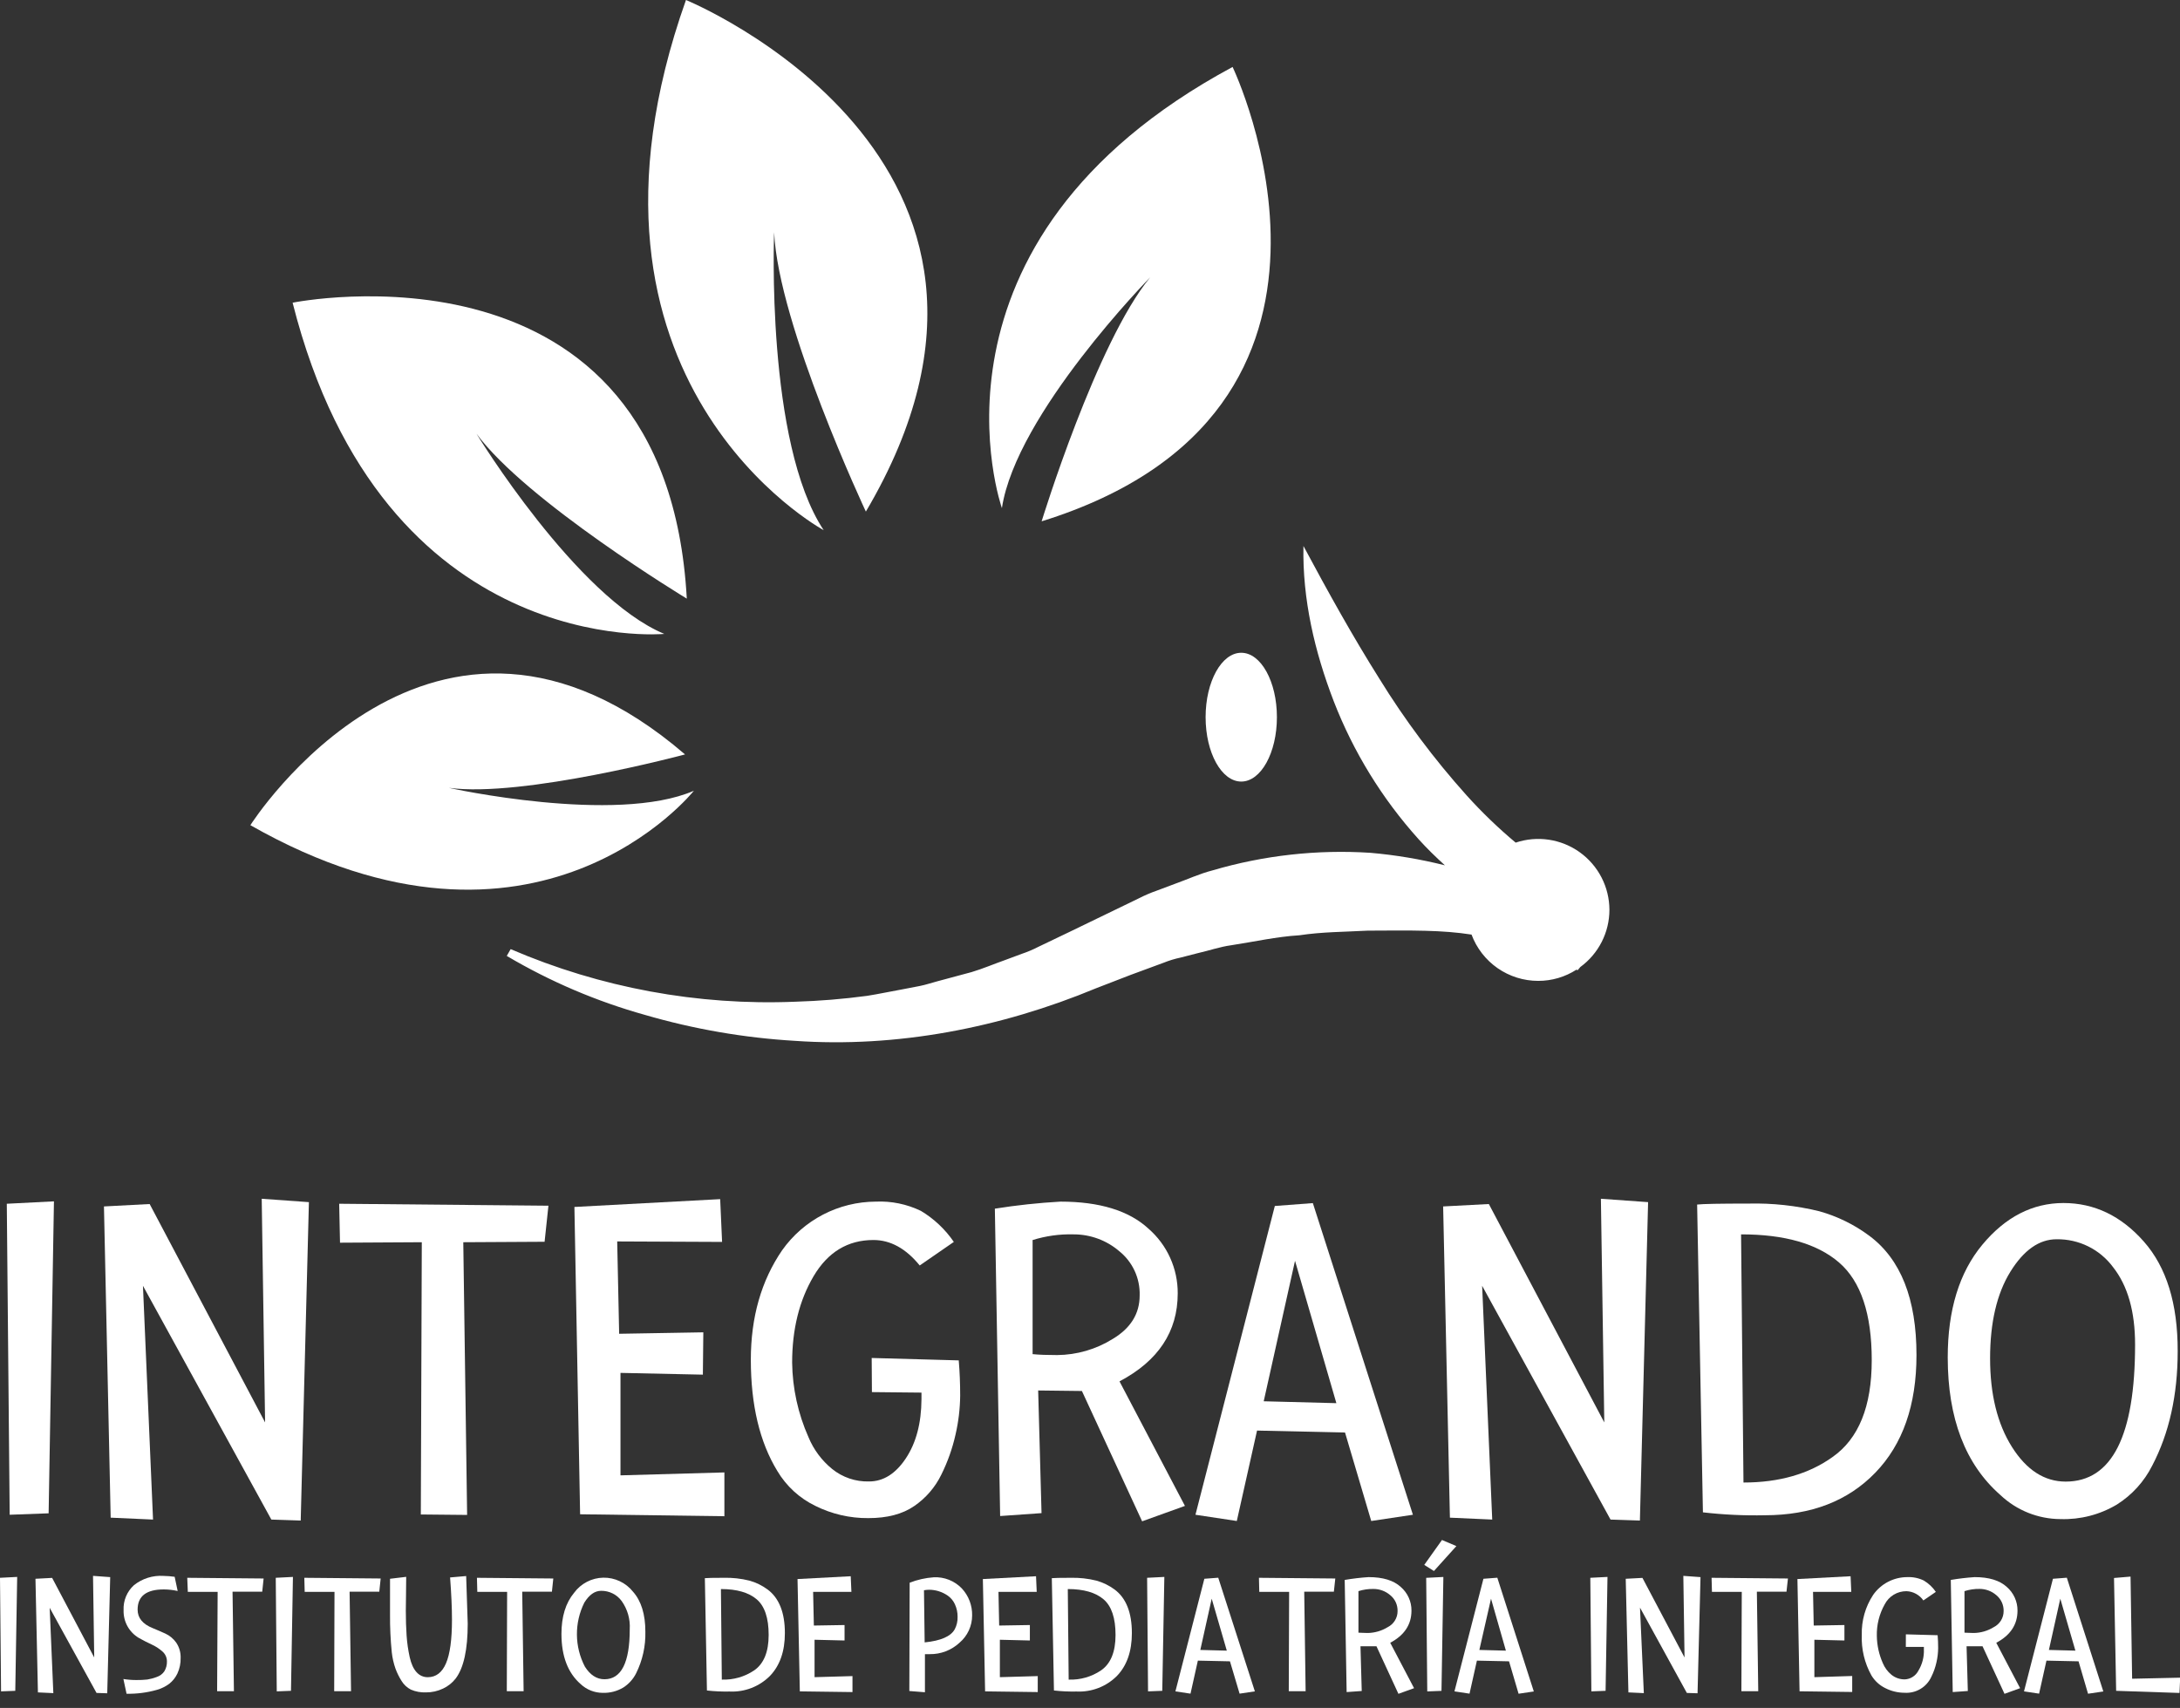 <svg width="134" height="105" viewBox="0 0 134 105" fill="none" xmlns="http://www.w3.org/2000/svg">
<rect x="0" y="0" width="134" height="105" fill="#333333" stroke="none"/>
<path d="M0.418 74.003L3.316 73.855L2.989 93.034L0.595 93.122L0.418 74.003Z" fill="white"/>
<path d="M9.407 93.418L6.803 93.301L6.39 74.168L9.199 74.02L16.295 87.446L16.087 73.696L18.988 73.904L18.484 93.478L16.679 93.418L8.787 79.047L9.407 93.418Z" fill="white"/>
<path d="M20.849 74.003L33.711 74.123L33.475 76.34L28.477 76.368L28.713 93.133L25.867 93.105L25.927 76.368L20.9 76.397L20.849 74.003Z" fill="white"/>
<path d="M35.308 74.2L44.268 73.719L44.385 76.349L37.938 76.32L38.058 81.996L43.232 81.907L43.204 84.509L38.14 84.401V90.7L44.527 90.52V93.213L35.658 93.093L35.308 74.2Z" fill="white"/>
<path d="M53.581 83.484L58.932 83.632C58.992 84.341 59.02 85.055 59.02 85.804C59.011 86.606 58.916 87.405 58.736 88.186C58.545 89.041 58.252 89.87 57.862 90.654C57.484 91.434 56.908 92.101 56.191 92.59C55.47 93.085 54.529 93.331 53.368 93.329C52.239 93.338 51.124 93.079 50.114 92.575C49.143 92.105 48.332 91.359 47.781 90.432C46.697 88.658 46.154 86.381 46.152 83.601C46.152 80.979 46.794 78.732 48.077 76.861C48.728 75.941 49.589 75.19 50.589 74.67C51.589 74.15 52.699 73.877 53.826 73.872C54.786 73.828 55.742 74.024 56.607 74.442C57.411 74.924 58.101 75.575 58.63 76.349L56.533 77.797C55.685 76.754 54.736 76.232 53.687 76.232C52.11 76.232 50.883 76.976 50.006 78.463C49.13 79.951 48.691 81.721 48.691 83.772C48.712 85.352 49.054 86.91 49.696 88.354C50.01 89.114 50.508 89.784 51.145 90.304C51.787 90.825 52.595 91.099 53.422 91.075C54.298 91.075 55.052 90.601 55.682 89.652C56.312 88.703 56.632 87.495 56.641 86.026V85.613L53.595 85.582L53.581 83.484Z" fill="white"/>
<path d="M65.18 73.872C67.584 73.872 69.387 74.424 70.588 75.529C71.158 76.024 71.615 76.636 71.926 77.324C72.237 78.012 72.397 78.759 72.392 79.514C72.392 81.859 71.2 83.662 68.814 84.922L72.836 92.578L70.204 93.526L66.503 85.514L63.814 85.482L64.021 93.022L61.477 93.201L61.152 74.305C62.487 74.093 63.831 73.948 65.18 73.872ZM63.472 76.24V83.248C63.868 83.288 64.371 83.305 64.981 83.305C66.189 83.295 67.371 82.953 68.396 82.314C69.501 81.654 70.053 80.762 70.053 79.639C70.068 79.119 69.963 78.603 69.745 78.131C69.527 77.659 69.203 77.243 68.797 76.918C68.019 76.251 67.027 75.885 66.002 75.885C65.139 75.861 64.278 75.981 63.455 76.24H63.472Z" fill="white"/>
<path d="M82.676 88.067L77.268 87.947L76.024 93.506L73.482 93.122L78.361 74.14L80.698 73.963L86.849 93.122L84.287 93.506L82.676 88.067ZM77.678 86.146L82.144 86.262L79.602 77.51L77.678 86.146Z" fill="white"/>
<path d="M91.724 93.418L89.123 93.301L88.707 74.168L91.516 74.02L98.612 87.446L98.404 73.696L101.305 73.904L100.801 93.478L98.996 93.418L91.104 79.047L91.724 93.418Z" fill="white"/>
<path d="M108.489 93.153C107.215 93.18 105.941 93.12 104.675 92.974L104.319 74.052C104.655 74.012 105.708 73.992 107.484 73.992C108.947 73.957 110.409 74.116 111.83 74.464C112.939 74.774 113.981 75.285 114.904 75.973C116.838 77.413 117.804 79.857 117.802 83.305C117.802 86.381 116.959 88.791 115.274 90.534C113.589 92.278 111.327 93.151 108.489 93.153ZM115.052 83.618C115.052 80.772 114.382 78.771 113.043 77.615C111.703 76.46 109.696 75.883 107.02 75.885L107.168 91.141C109.356 91.141 111.179 90.619 112.639 89.575C114.248 88.45 115.052 86.464 115.052 83.618Z" fill="white"/>
<path d="M119.723 83.453C119.723 80.536 120.433 78.225 121.852 76.519C123.271 74.813 124.933 73.96 126.836 73.958C128.733 73.958 130.38 74.746 131.774 76.323C133.169 77.9 133.863 80.146 133.858 83.063C133.858 85.763 133.336 88.109 132.292 90.102C131.799 91.083 131.047 91.911 130.118 92.496C129.074 93.118 127.874 93.428 126.659 93.389C125.283 93.385 123.959 92.856 122.959 91.909C120.804 90.019 119.725 87.201 119.723 83.453ZM123.568 78.19C122.741 79.532 122.327 81.306 122.327 83.513C122.327 85.719 122.775 87.534 123.671 88.955C124.566 90.372 125.666 91.082 126.97 91.084C129.816 91.084 131.239 88.274 131.239 82.656C131.239 80.627 130.787 79.04 129.881 77.894C129.481 77.356 128.958 76.92 128.357 76.623C127.755 76.326 127.091 76.177 126.42 76.186C125.346 76.183 124.396 76.85 123.568 78.19Z" fill="white"/>
<path d="M0 96.998L1.056 96.944L0.939 103.946L0.065 103.98L0 96.998Z" fill="white"/>
<path d="M3.279 104.088L2.331 104.043L2.18 97.058L3.205 97.004L5.792 101.897L5.718 96.879L6.774 96.956L6.592 104.097L5.934 104.077L3.054 98.843L3.279 104.088Z" fill="white"/>
<path d="M9.635 103.095C9.823 103.035 9.986 102.913 10.099 102.751C10.212 102.566 10.268 102.352 10.261 102.136C10.261 102.019 10.236 101.903 10.187 101.797C10.138 101.691 10.066 101.597 9.976 101.521C9.778 101.346 9.554 101.202 9.313 101.094C9.054 100.975 8.795 100.841 8.536 100.696C8.241 100.522 7.997 100.271 7.832 99.971C7.667 99.67 7.586 99.331 7.597 98.988C7.583 98.701 7.633 98.414 7.743 98.148C7.854 97.882 8.021 97.644 8.234 97.451C8.747 97.042 9.393 96.839 10.047 96.882C10.278 96.885 10.508 96.903 10.736 96.936L10.921 97.81C10.641 97.746 10.355 97.714 10.067 97.713C8.995 97.713 8.459 98.126 8.459 98.954C8.459 99.464 8.768 99.844 9.387 100.092C9.646 100.198 9.908 100.312 10.17 100.431C10.436 100.554 10.665 100.746 10.833 100.986C11.02 101.263 11.114 101.592 11.103 101.925C11.111 102.256 11.043 102.584 10.904 102.885C10.787 103.131 10.615 103.347 10.4 103.516C10.17 103.686 9.91 103.812 9.635 103.889C9.031 104.059 8.406 104.139 7.779 104.126L7.585 103.22C7.85 103.263 8.117 103.284 8.385 103.283C8.609 103.286 8.832 103.276 9.054 103.252C9.253 103.22 9.447 103.168 9.635 103.095Z" fill="white"/>
<path d="M11.51 96.998L16.204 97.041L16.119 97.852H14.294L14.379 103.969H13.346L13.378 97.864H11.545L11.51 96.998Z" fill="white"/>
<path d="M16.95 96.998L18.006 96.944L17.886 103.946L17.012 103.98L16.95 96.998Z" fill="white"/>
<path d="M18.706 96.998L23.399 97.041L23.314 97.852H21.489L21.578 103.969H20.542L20.561 97.864H18.729L18.706 96.998Z" fill="white"/>
<path d="M28.654 96.89L28.75 99.816C28.75 101.404 28.506 102.526 28.016 103.181C27.81 103.449 27.543 103.664 27.236 103.807C26.906 103.966 26.544 104.047 26.177 104.043C25.861 104.055 25.546 103.997 25.255 103.872C25.02 103.751 24.824 103.568 24.686 103.343C24.534 103.104 24.408 102.849 24.31 102.583C24.196 102.26 24.12 101.924 24.082 101.584C24.004 100.809 23.968 100.031 23.974 99.253V97.058L24.968 96.939C24.968 97.793 24.945 98.487 24.945 99.034C24.945 99.58 24.962 100.087 24.993 100.553C25.024 101 25.087 101.443 25.184 101.88C25.369 102.7 25.753 103.109 26.294 103.109C26.797 103.109 27.171 102.825 27.415 102.256C27.66 101.686 27.782 100.793 27.782 99.574C27.782 98.857 27.743 97.989 27.666 96.976L28.654 96.89Z" fill="white"/>
<path d="M29.317 96.998L34.01 97.041L33.925 97.852H32.1L32.186 103.969H31.152L31.172 97.864H29.339L29.317 96.998Z" fill="white"/>
<path d="M34.511 100.451C34.511 99.386 34.77 98.543 35.288 97.921C35.495 97.638 35.765 97.407 36.076 97.246C36.387 97.084 36.731 96.997 37.081 96.99C37.432 96.984 37.779 97.058 38.096 97.208C38.413 97.357 38.691 97.578 38.909 97.852C39.415 98.421 39.669 99.241 39.669 100.311C39.69 101.199 39.495 102.078 39.099 102.873C38.919 103.231 38.646 103.532 38.308 103.747C37.926 103.974 37.488 104.086 37.044 104.071C36.541 104.069 36.056 103.876 35.69 103.531C34.906 102.846 34.513 101.819 34.511 100.451ZM35.914 98.53C35.611 99.141 35.456 99.815 35.462 100.498C35.468 101.181 35.636 101.852 35.951 102.458C36.278 102.976 36.679 103.235 37.155 103.235C38.191 103.235 38.709 102.21 38.709 100.161C38.747 99.542 38.571 98.929 38.211 98.424C38.066 98.227 37.876 98.068 37.657 97.959C37.437 97.85 37.195 97.795 36.95 97.798C36.559 97.798 36.214 98.042 35.914 98.53Z" fill="white"/>
<path d="M44.846 103.989C44.381 103.999 43.916 103.978 43.454 103.926L43.326 97.021C43.449 97.007 43.833 96.998 44.479 96.998C45.014 96.984 45.548 97.043 46.067 97.172C46.471 97.284 46.852 97.471 47.188 97.721C47.892 98.249 48.245 99.141 48.245 100.397C48.245 101.518 47.937 102.398 47.322 103.035C46.999 103.358 46.611 103.609 46.185 103.774C45.758 103.938 45.302 104.011 44.846 103.989ZM47.248 100.511C47.248 99.472 47.004 98.74 46.514 98.322C46.024 97.903 45.29 97.69 44.314 97.69L44.368 103.257C45.075 103.283 45.773 103.084 46.36 102.688C46.952 102.276 47.248 101.55 47.248 100.511Z" fill="white"/>
<path d="M49.022 97.075L52.292 96.902L52.335 97.864H49.981L50.026 99.933L51.913 99.902V100.852L50.069 100.807V103.107L52.4 103.041V104.023L49.164 103.98L49.022 97.075Z" fill="white"/>
<path d="M56.854 101.692V104.034L55.895 103.958L55.915 97.3C56.388 97.115 56.886 97.003 57.392 96.967C57.714 96.95 58.035 97.003 58.334 97.122C58.633 97.241 58.903 97.423 59.126 97.656C59.542 98.106 59.767 98.7 59.755 99.312C59.755 99.631 59.686 99.945 59.553 100.234C59.42 100.523 59.225 100.78 58.983 100.986C58.485 101.45 57.826 101.703 57.145 101.692H56.854ZM58.687 100.161C58.809 99.927 58.869 99.667 58.861 99.403C58.865 99.132 58.808 98.864 58.693 98.618C58.595 98.404 58.441 98.221 58.246 98.088C57.911 97.858 57.514 97.734 57.108 97.733C57.003 97.734 56.898 97.744 56.795 97.764L56.837 100.969C57.828 100.87 58.445 100.601 58.687 100.161Z" fill="white"/>
<path d="M60.415 97.075L63.683 96.902L63.725 97.864H61.374L61.417 99.933L63.304 99.902V100.852L61.46 100.807V103.107L63.788 103.041V104.023L60.552 103.98L60.415 97.075Z" fill="white"/>
<path d="M66.176 103.989C65.711 103.999 65.246 103.978 64.784 103.926L64.653 97.021C64.776 97.007 65.16 96.998 65.809 96.998C66.343 96.985 66.876 97.043 67.394 97.172C67.799 97.285 68.179 97.471 68.516 97.721C69.222 98.249 69.574 99.141 69.574 100.397C69.574 101.518 69.267 102.398 68.652 103.035C68.328 103.358 67.941 103.609 67.515 103.773C67.088 103.937 66.632 104.011 66.176 103.989ZM68.57 100.511C68.57 99.472 68.325 98.74 67.835 98.322C67.346 97.903 66.614 97.69 65.635 97.69L65.689 103.257C66.397 103.284 67.095 103.085 67.682 102.688C68.274 102.276 68.57 101.551 68.57 100.511Z" fill="white"/>
<path d="M70.511 96.998L71.57 96.944L71.442 103.946L70.568 103.98L70.511 96.998Z" fill="white"/>
<path d="M75.603 102.133L73.63 102.09L73.178 104.12L72.25 103.98L74.029 97.058L74.883 96.993L77.134 103.98L76.195 104.12L75.603 102.133ZM73.781 101.433L75.409 101.476L74.481 98.282L73.781 101.433Z" fill="white"/>
<path d="M77.385 96.998L82.078 97.041L81.99 97.852H80.168L80.254 103.969H79.218L79.24 97.864H77.405L77.385 96.998Z" fill="white"/>
<path d="M84.127 96.956C85.004 96.956 85.662 97.157 86.1 97.559C86.309 97.74 86.477 97.963 86.591 98.215C86.705 98.467 86.763 98.74 86.76 99.016C86.76 99.872 86.325 100.531 85.454 100.992L86.92 103.784L85.958 104.131L84.609 101.208H83.626L83.703 103.957L82.775 104.023L82.656 97.129C83.143 97.046 83.634 96.988 84.127 96.956ZM83.501 97.809V100.371C83.646 100.371 83.829 100.391 84.051 100.391C84.493 100.388 84.927 100.263 85.303 100.03C85.484 99.938 85.636 99.799 85.742 99.626C85.849 99.454 85.906 99.256 85.906 99.053C85.912 98.864 85.874 98.675 85.795 98.502C85.715 98.33 85.597 98.178 85.448 98.06C85.164 97.817 84.803 97.684 84.429 97.684C84.115 97.677 83.801 97.722 83.501 97.818V97.809Z" fill="white"/>
<path d="M87.546 96.204L88.636 94.673L89.521 95.049L88.141 96.58L87.546 96.204ZM87.665 97.001L88.721 96.947L88.605 103.949L87.731 103.983L87.665 97.001Z" fill="white"/>
<path d="M92.757 102.133L90.782 102.09L90.329 104.12L89.402 103.98L91.183 97.058L92.037 96.993L94.28 103.986L93.344 104.125L92.757 102.133ZM90.933 101.433L92.564 101.476L91.65 98.282L90.933 101.433Z" fill="white"/>
<path d="M97.753 96.998L98.809 96.944L98.692 103.946L97.818 103.98L97.753 96.998Z" fill="white"/>
<path d="M101.043 104.088L100.095 104.043L99.93 97.058L100.958 97.004L103.545 101.897L103.471 96.879L104.527 96.956L104.345 104.097L103.687 104.077L100.807 98.831L101.043 104.088Z" fill="white"/>
<path d="M105.207 96.998L109.901 97.041L109.812 97.852H107.991L108.076 103.969H107.04L107.063 97.864H105.23L105.207 96.998Z" fill="white"/>
<path d="M110.484 97.075L113.752 96.902L113.794 97.864H111.443L111.486 99.933L113.373 99.902V100.852L111.526 100.807V103.107L113.851 103.035V104.017L110.615 103.975L110.484 97.075Z" fill="white"/>
<path d="M117.15 100.474L119.103 100.528C119.125 100.787 119.134 101.051 119.134 101.322C119.131 101.614 119.097 101.905 119.031 102.19C118.962 102.502 118.855 102.804 118.713 103.089C118.57 103.399 118.337 103.658 118.044 103.832C117.752 104.006 117.413 104.088 117.073 104.066C116.661 104.065 116.254 103.968 115.886 103.781C115.532 103.608 115.235 103.336 115.032 102.998C114.609 102.238 114.404 101.375 114.44 100.505C114.416 99.633 114.66 98.774 115.141 98.046C115.377 97.709 115.691 97.434 116.056 97.244C116.421 97.055 116.827 96.956 117.238 96.956C117.588 96.94 117.937 97.013 118.252 97.166C118.546 97.342 118.799 97.58 118.992 97.864L118.226 98.39C118.109 98.222 117.954 98.083 117.775 97.984C117.595 97.885 117.395 97.829 117.19 97.821C116.912 97.819 116.64 97.893 116.403 98.037C116.165 98.181 115.973 98.388 115.846 98.635C115.515 99.226 115.348 99.896 115.365 100.573C115.374 101.149 115.499 101.718 115.733 102.244C115.848 102.522 116.029 102.767 116.262 102.958C116.495 103.147 116.787 103.248 117.087 103.243C117.259 103.235 117.425 103.182 117.569 103.09C117.714 102.999 117.833 102.871 117.913 102.719C118.156 102.323 118.276 101.863 118.257 101.399V101.248H117.147L117.15 100.474Z" fill="white"/>
<path d="M121.38 96.956C122.256 96.956 122.914 97.157 123.352 97.559C123.561 97.74 123.728 97.964 123.842 98.215C123.956 98.467 124.014 98.74 124.012 99.016C124.012 99.872 123.577 100.531 122.706 100.992L124.172 103.784L123.213 104.131L121.863 101.208H120.881L120.958 103.957L120.03 104.023L119.911 97.129C120.397 97.046 120.887 96.989 121.38 96.956ZM120.753 97.809V100.371C120.896 100.371 121.081 100.391 121.303 100.391C121.746 100.388 122.179 100.263 122.555 100.03C122.736 99.938 122.889 99.798 122.995 99.625C123.102 99.452 123.158 99.254 123.159 99.05C123.164 98.861 123.125 98.672 123.046 98.5C122.966 98.328 122.848 98.176 122.7 98.057C122.416 97.814 122.055 97.681 121.681 97.681C121.367 97.675 121.053 97.722 120.753 97.818V97.809Z" fill="white"/>
<path d="M127.764 102.133L125.791 102.09L125.339 104.12L124.411 103.98L126.19 97.058L127.044 96.993L129.287 103.986L128.347 104.125L127.764 102.133ZM125.942 101.433L127.57 101.476L126.642 98.282L125.942 101.433Z" fill="white"/>
<path d="M130.075 103.946L129.944 97.01L130.96 96.924L131.057 103.203L134.011 103.138L133.969 104.077L130.075 103.946Z" fill="white"/>
<path d="M50.63 32.593C50.63 32.593 33.822 23.516 42.165 0C42.165 0 66.037 9.76 53.223 31.451C53.223 31.451 47.835 19.967 47.584 14.28C47.584 14.28 47.058 27.208 50.63 32.593Z" fill="white"/>
<path d="M42.651 48.614C42.651 48.614 32.994 60.754 15.39 50.729C15.39 50.729 26.598 33.042 42.108 46.38C42.108 46.38 32.16 49.047 27.592 48.435C27.578 48.435 37.836 50.701 42.651 48.614Z" fill="white"/>
<path d="M40.833 38.971C40.833 38.971 23.544 40.596 17.986 18.609C17.986 18.609 40.955 13.938 42.216 36.802C42.216 36.802 32.351 30.825 29.291 26.667C29.291 26.667 35.422 36.717 40.833 38.971Z" fill="white"/>
<path d="M61.585 31.238C61.585 31.238 55.787 14.869 75.765 4.116C75.765 4.116 85.895 25.255 64.027 32.049C64.027 32.049 67.406 21.028 70.704 17.044C70.704 17.044 62.462 25.437 61.585 31.238Z" fill="white"/>
<path d="M76.297 48.048C77.508 48.048 78.489 46.276 78.489 44.089C78.489 41.902 77.508 40.13 76.297 40.13C75.087 40.13 74.106 41.902 74.106 44.089C74.106 46.276 75.087 48.048 76.297 48.048Z" fill="white"/>
<path d="M98.928 55.935C98.926 55.242 98.76 54.56 98.443 53.945C98.126 53.329 97.667 52.797 97.104 52.394C96.541 51.99 95.89 51.726 95.206 51.623C94.521 51.52 93.821 51.582 93.165 51.802C92.09 50.903 91.079 49.929 90.142 48.888C88.146 46.663 86.353 44.265 84.785 41.721C83.157 39.136 81.654 36.43 80.12 33.566C80.052 36.839 80.809 40.064 81.987 43.124C83.195 46.235 84.958 49.101 87.19 51.583C87.703 52.152 88.246 52.682 88.815 53.197C87.312 52.819 85.78 52.562 84.236 52.428C80.961 52.217 77.675 52.583 74.527 53.51C73.739 53.712 72.999 54.057 72.25 54.324L71.112 54.751C70.732 54.884 70.362 55.042 70.004 55.226L65.783 57.27L63.811 58.215C63.487 58.382 63.151 58.523 62.806 58.639L61.781 59.02C61.095 59.262 60.418 59.553 59.721 59.761L57.606 60.33C57.253 60.424 56.903 60.543 56.544 60.614L55.465 60.822C54.745 60.95 54.025 61.107 53.3 61.221C51.838 61.417 50.367 61.538 48.893 61.582C42.89 61.83 36.908 60.725 31.389 58.349L31.15 58.767C33.814 60.343 36.673 61.563 39.654 62.396C42.651 63.268 45.736 63.802 48.851 63.987C55.113 64.428 61.508 63.193 67.369 60.757L69.498 59.934L71.533 59.183C71.867 59.049 72.211 58.944 72.563 58.87L73.605 58.602C74.302 58.446 74.98 58.206 75.686 58.11C77.089 57.896 78.466 57.583 79.87 57.498C81.261 57.287 82.662 57.29 84.068 57.213C86.829 57.196 88.65 57.173 90.452 57.455C90.763 58.291 91.323 59.012 92.056 59.521C92.79 60.03 93.661 60.302 94.553 60.301C95.386 60.303 96.201 60.063 96.902 59.612L96.973 59.647L97.138 59.45C97.692 59.046 98.142 58.517 98.453 57.907C98.764 57.296 98.927 56.62 98.928 55.935Z" fill="white"/>
</svg>
